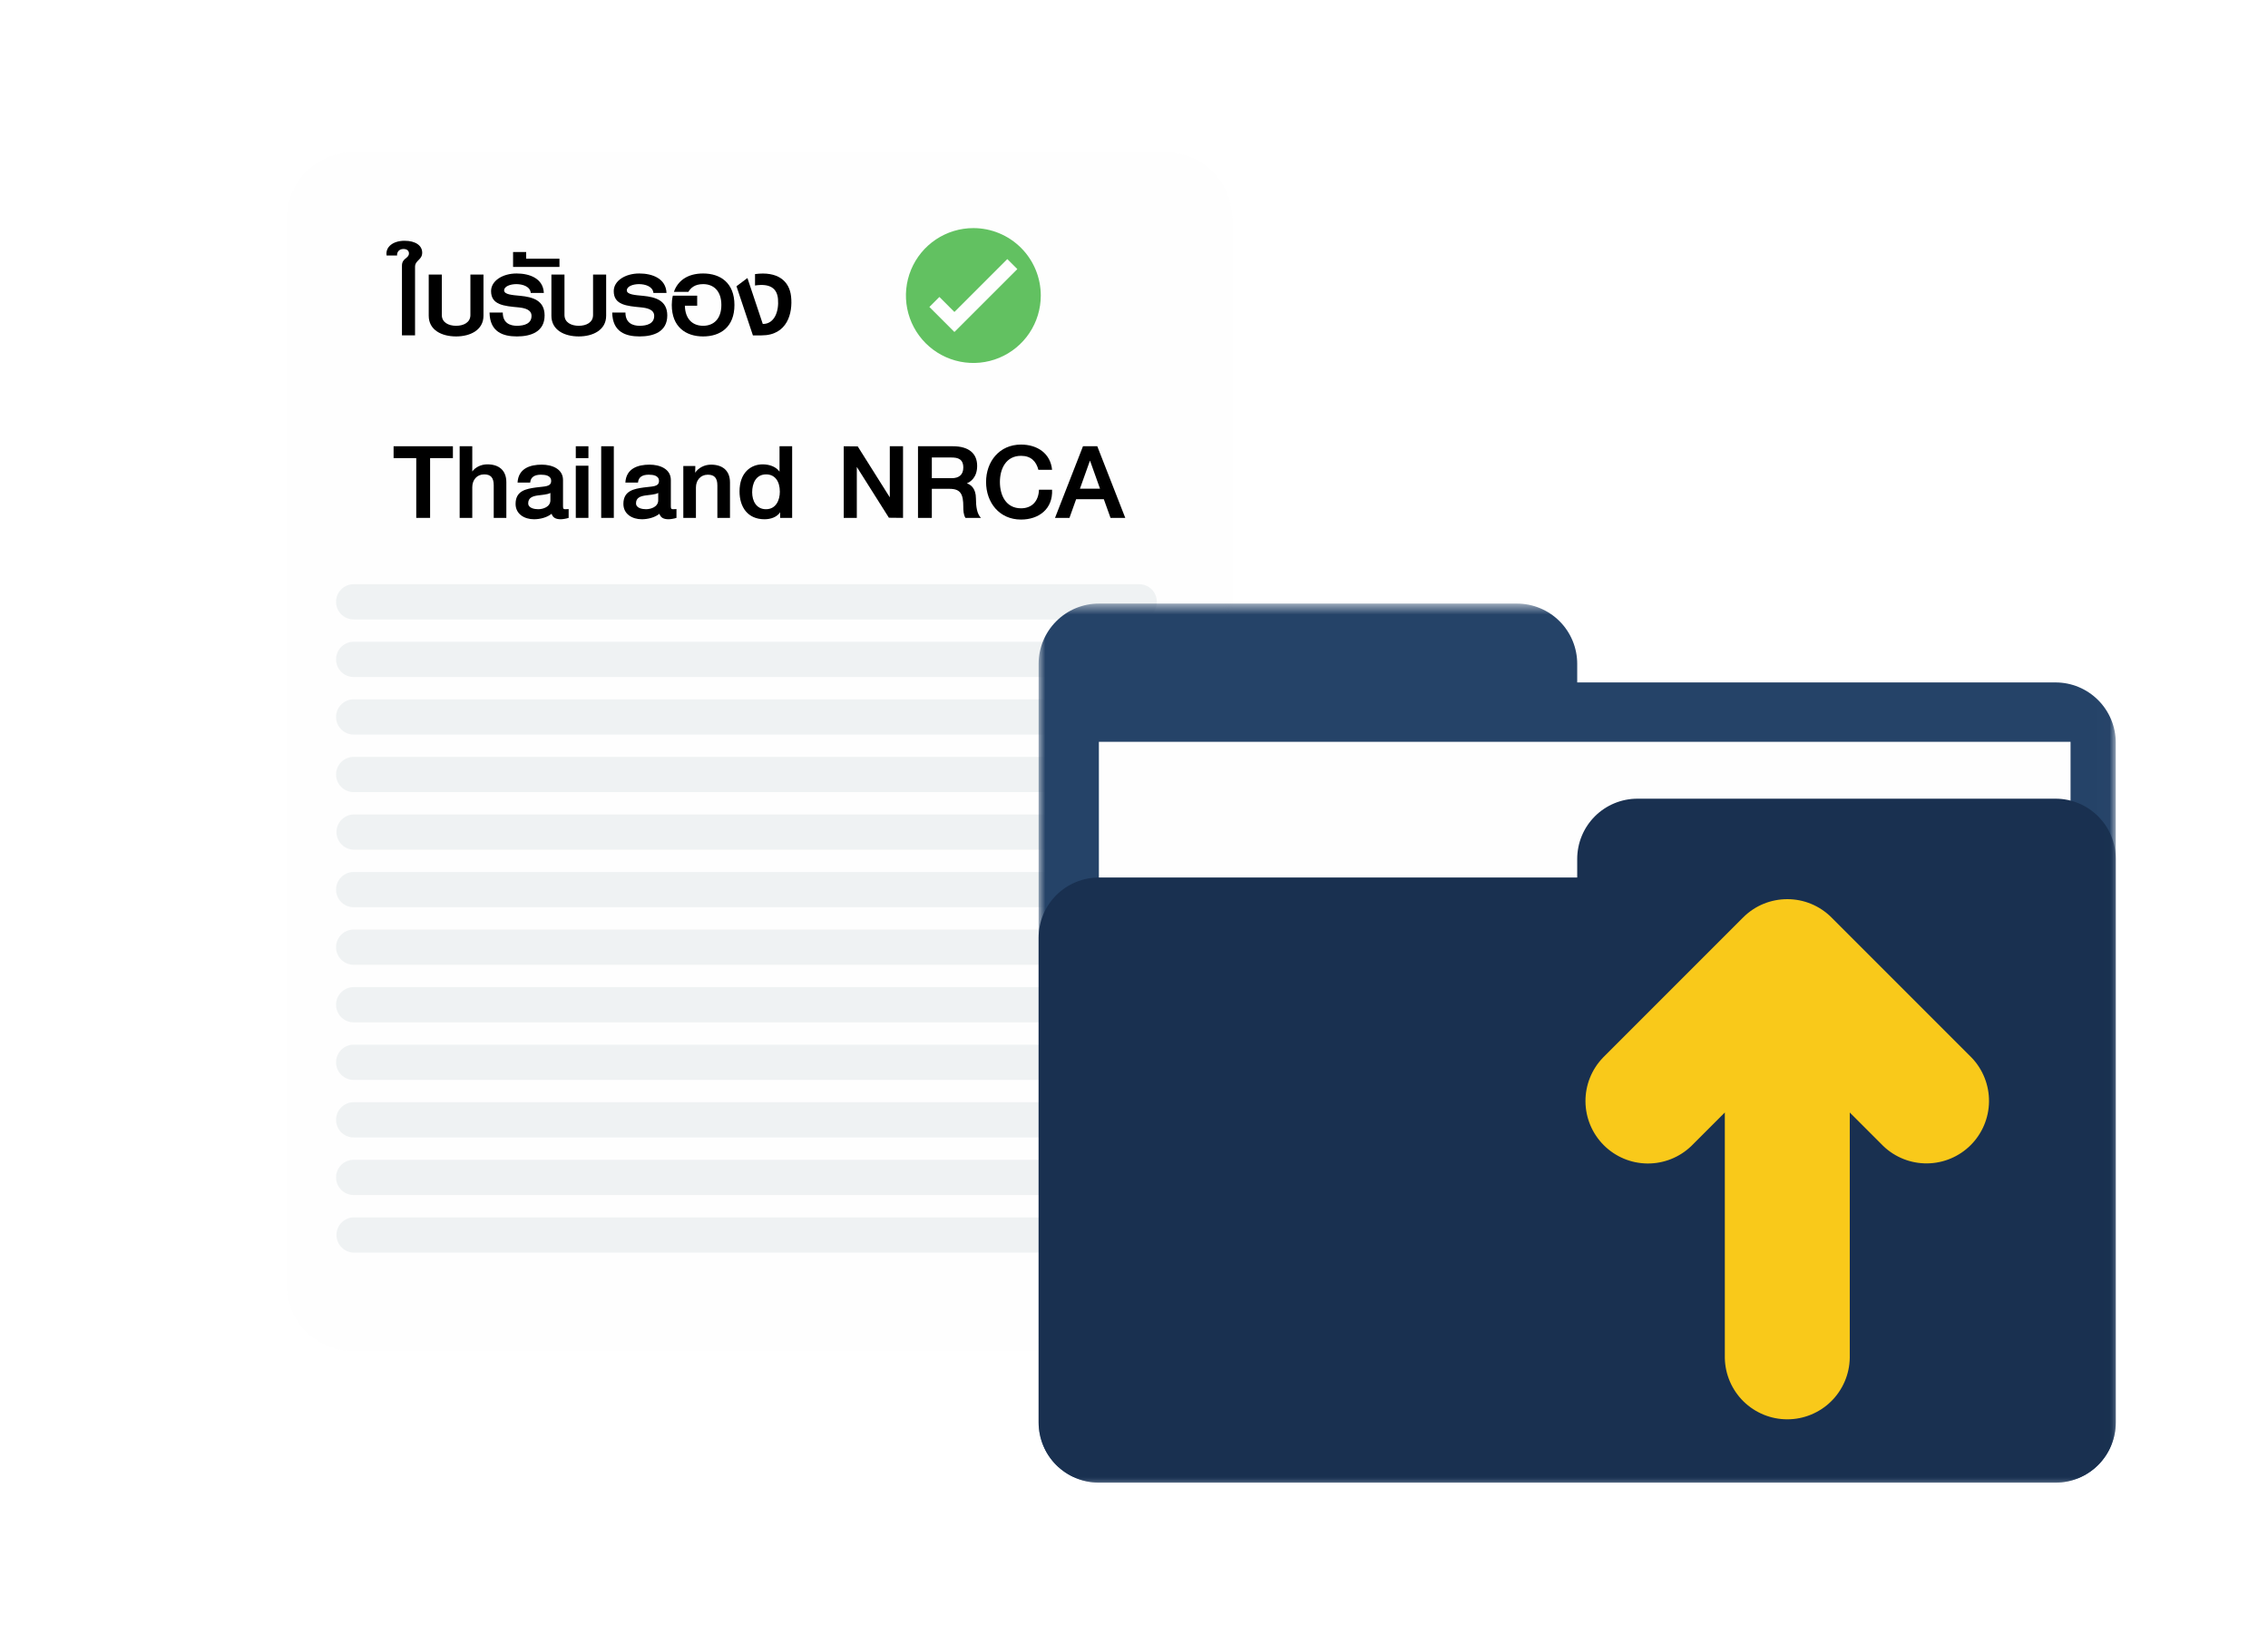 <svg width="179" height="129" viewBox="0 0 179 129" fill="none" xmlns="http://www.w3.org/2000/svg">
<g filter="url(#filter0_d_222_3977)">
<mask id="mask0_222_3977" style="mask-type:alpha" maskUnits="userSpaceOnUse" x="22" y="8" width="76" height="95">
<path d="M22.594 8H97.283V102.644H22.594V8Z" fill="white"/>
</mask>
<g mask="url(#mask0_222_3977)">
<path fill-rule="evenodd" clip-rule="evenodd" d="M91.962 102.644H27.915C26.503 102.644 25.15 102.083 24.152 101.085C23.155 100.088 22.594 98.734 22.594 97.323V13.32C22.594 11.909 23.155 10.556 24.152 9.558C25.15 8.561 26.503 8 27.915 8H91.962C93.373 8 94.727 8.561 95.724 9.558C96.722 10.556 97.283 11.909 97.283 13.32V97.323C97.283 98.734 96.722 100.088 95.724 101.085C94.727 102.083 93.373 102.644 91.962 102.644" fill="#FEFEFE"/>
</g>
<path fill-rule="evenodd" clip-rule="evenodd" d="M89.961 44.882H27.913C27.544 44.882 27.191 44.736 26.93 44.475C26.669 44.214 26.523 43.861 26.523 43.492C26.523 43.123 26.669 42.77 26.93 42.509C27.191 42.249 27.544 42.102 27.913 42.102H89.96C90.321 42.114 90.662 42.266 90.913 42.526C91.164 42.785 91.304 43.131 91.304 43.492C91.304 43.853 91.164 44.199 90.913 44.459C90.662 44.718 90.321 44.87 89.96 44.882H89.961ZM89.961 49.424H27.913C27.544 49.424 27.191 49.278 26.93 49.017C26.669 48.757 26.523 48.403 26.523 48.034C26.523 47.666 26.669 47.312 26.93 47.051C27.191 46.791 27.544 46.644 27.913 46.644H89.96C90.329 46.644 90.683 46.791 90.943 47.051C91.204 47.312 91.35 47.666 91.35 48.034C91.35 48.403 91.204 48.757 90.943 49.017C90.683 49.278 90.329 49.424 89.96 49.424H89.961ZM89.961 53.967H27.913C27.73 53.967 27.549 53.931 27.381 53.861C27.212 53.791 27.059 53.688 26.93 53.559C26.801 53.43 26.698 53.277 26.629 53.108C26.559 52.94 26.523 52.759 26.523 52.577C26.523 52.394 26.559 52.213 26.629 52.045C26.698 51.876 26.801 51.723 26.93 51.594C27.059 51.465 27.212 51.362 27.381 51.292C27.549 51.222 27.73 51.187 27.913 51.187H89.96C90.321 51.199 90.662 51.351 90.913 51.61C91.164 51.869 91.304 52.216 91.304 52.577C91.304 52.937 91.164 53.284 90.913 53.543C90.662 53.803 90.321 53.954 89.96 53.967H89.961ZM89.961 58.509H27.913C27.544 58.509 27.191 58.362 26.93 58.102C26.669 57.841 26.523 57.487 26.523 57.119C26.523 56.75 26.669 56.397 26.93 56.136C27.191 55.875 27.544 55.729 27.913 55.729H89.96C90.329 55.729 90.683 55.875 90.943 56.136C91.204 56.397 91.35 56.75 91.35 57.119C91.35 57.487 91.204 57.841 90.943 58.102C90.683 58.362 90.329 58.509 89.96 58.509H89.961ZM89.961 63.05H27.913C27.55 63.041 27.205 62.891 26.952 62.632C26.698 62.372 26.556 62.023 26.556 61.661C26.556 61.298 26.698 60.949 26.952 60.69C27.205 60.43 27.55 60.28 27.913 60.271H89.96C90.319 60.286 90.658 60.439 90.906 60.698C91.154 60.957 91.293 61.302 91.293 61.661C91.293 62.019 91.154 62.364 90.906 62.623C90.658 62.882 90.319 63.035 89.96 63.05H89.961ZM89.961 67.592H27.913C27.544 67.592 27.191 67.446 26.93 67.185C26.669 66.925 26.523 66.571 26.523 66.202C26.523 65.834 26.669 65.48 26.93 65.219C27.191 64.959 27.544 64.812 27.913 64.812H89.96C90.321 64.825 90.662 64.977 90.913 65.236C91.164 65.495 91.304 65.842 91.304 66.202C91.304 66.563 91.164 66.91 90.913 67.169C90.662 67.428 90.321 67.58 89.96 67.592H89.961ZM89.961 72.135H27.913C27.544 72.135 27.191 71.988 26.93 71.728C26.669 71.467 26.523 71.113 26.523 70.745C26.523 70.376 26.669 70.022 26.93 69.762C27.191 69.501 27.544 69.355 27.913 69.355H89.96C90.329 69.355 90.683 69.501 90.943 69.762C91.204 70.022 91.35 70.376 91.35 70.745C91.35 71.113 91.204 71.467 90.943 71.728C90.683 71.988 90.329 72.135 89.96 72.135H89.961ZM89.961 76.677H27.913C27.544 76.677 27.191 76.53 26.93 76.27C26.669 76.009 26.523 75.656 26.523 75.287C26.523 74.918 26.669 74.565 26.93 74.304C27.191 74.043 27.544 73.897 27.913 73.897H89.96C90.321 73.909 90.662 74.061 90.913 74.32C91.164 74.58 91.304 74.926 91.304 75.287C91.304 75.647 91.164 75.994 90.913 76.253C90.662 76.513 90.321 76.665 89.96 76.677H89.961ZM89.961 81.219H27.913C27.544 81.219 27.191 81.073 26.93 80.812C26.669 80.551 26.523 80.198 26.523 79.829C26.523 79.46 26.669 79.107 26.93 78.846C27.191 78.585 27.544 78.439 27.913 78.439H89.96C90.329 78.439 90.683 78.585 90.943 78.846C91.204 79.107 91.35 79.46 91.35 79.829C91.35 80.198 91.204 80.551 90.943 80.812C90.683 81.073 90.329 81.219 89.96 81.219H89.961ZM89.961 85.761H27.913C27.544 85.761 27.191 85.615 26.93 85.354C26.669 85.094 26.523 84.74 26.523 84.371C26.523 84.003 26.669 83.649 26.93 83.388C27.191 83.128 27.544 82.981 27.913 82.981H89.96C90.321 82.993 90.662 83.145 90.913 83.405C91.164 83.664 91.304 84.011 91.304 84.371C91.304 84.732 91.164 85.079 90.913 85.338C90.662 85.597 90.321 85.749 89.96 85.761H89.961ZM89.961 90.303H27.913C27.544 90.303 27.191 90.157 26.93 89.896C26.669 89.636 26.523 89.282 26.523 88.913C26.523 88.545 26.669 88.191 26.93 87.931C27.191 87.67 27.544 87.523 27.913 87.523H89.96C90.329 87.523 90.683 87.67 90.943 87.931C91.204 88.191 91.35 88.545 91.35 88.913C91.35 89.282 91.204 89.636 90.943 89.896C90.683 90.157 90.329 90.303 89.96 90.303H89.961ZM89.961 94.845H27.913C27.55 94.836 27.205 94.686 26.952 94.426C26.698 94.167 26.556 93.818 26.556 93.455C26.556 93.092 26.698 92.744 26.952 92.484C27.205 92.225 27.55 92.074 27.913 92.066H89.96C90.319 92.081 90.658 92.234 90.906 92.493C91.154 92.751 91.293 93.097 91.293 93.455C91.293 93.814 91.154 94.159 90.906 94.418C90.658 94.677 90.319 94.83 89.96 94.845" fill="#EFF2F3"/>
<path fill-rule="evenodd" clip-rule="evenodd" d="M88.691 38.765H78.726C78.377 38.765 78.031 38.696 77.708 38.563C77.385 38.429 77.092 38.233 76.845 37.986C76.598 37.739 76.402 37.446 76.268 37.123C76.135 36.8 76.066 36.454 76.066 36.105V33.082C76.067 32.377 76.347 31.7 76.846 31.202C77.344 30.703 78.021 30.423 78.726 30.422H88.691C89.397 30.423 90.073 30.703 90.572 31.202C91.071 31.701 91.351 32.377 91.351 33.083V36.105C91.351 36.455 91.282 36.801 91.148 37.123C91.015 37.446 90.819 37.739 90.572 37.986C90.324 38.233 90.031 38.429 89.708 38.563C89.385 38.696 89.04 38.765 88.69 38.765" fill="#FEFEFE"/>
<mask id="mask1_222_3977" style="mask-type:alpha" maskUnits="userSpaceOnUse" x="81" y="43" width="86" height="70">
<path d="M81.972 43.63H166.987V113H81.972V43.63Z" fill="white"/>
</mask>
<g mask="url(#mask1_222_3977)">
<path fill-rule="evenodd" clip-rule="evenodd" d="M162.232 49.853H124.48V48.386C124.48 47.761 124.357 47.143 124.118 46.566C123.879 45.989 123.529 45.464 123.087 45.023C122.646 44.581 122.121 44.231 121.544 43.992C120.967 43.753 120.349 43.63 119.724 43.63H86.728C85.467 43.63 84.257 44.131 83.365 45.023C82.474 45.915 81.972 47.124 81.972 48.386V108.244C81.972 109.505 82.474 110.715 83.365 111.606C84.257 112.498 85.467 112.999 86.728 112.999H162.232C163.493 112.999 164.702 112.498 165.593 111.606C166.485 110.714 166.986 109.505 166.986 108.244V54.608C166.986 53.347 166.485 52.138 165.593 51.246C164.702 50.354 163.493 49.853 162.232 49.853" fill="#254368"/>
</g>
<mask id="mask2_222_3977" style="mask-type:alpha" maskUnits="userSpaceOnUse" x="4" y="8" width="163" height="105">
<path d="M4.5 113H166.988V8H4.5V113Z" fill="white"/>
</mask>
<g mask="url(#mask2_222_3977)">
<path fill-rule="evenodd" clip-rule="evenodd" d="M86.728 79.159H163.417V54.539H86.728V79.159Z" fill="#FEFEFE"/>
<path fill-rule="evenodd" clip-rule="evenodd" d="M86.728 65.249H124.48V63.782C124.48 63.157 124.603 62.539 124.842 61.962C125.081 61.385 125.432 60.861 125.873 60.419C126.315 59.978 126.839 59.628 127.416 59.389C127.993 59.15 128.611 59.027 129.236 59.027H162.231C163.492 59.027 164.702 59.528 165.594 60.42C166.485 61.311 166.987 62.521 166.987 63.782V108.245C166.987 108.869 166.864 109.488 166.625 110.065C166.386 110.642 166.036 111.166 165.594 111.608C165.153 112.049 164.628 112.4 164.051 112.639C163.474 112.878 162.856 113.001 162.231 113.001H86.727C86.102 113.001 85.484 112.878 84.907 112.639C84.33 112.4 83.806 112.049 83.364 111.608C82.923 111.166 82.572 110.642 82.333 110.065C82.094 109.488 81.972 108.869 81.972 108.245V70.004C81.972 68.743 82.473 67.533 83.365 66.641C84.256 65.75 85.466 65.249 86.727 65.249" fill="#193050"/>
<path d="M88.811 36.868H87.647L87.118 35.392H84.934L84.406 36.868H83.266L85.474 31.215H86.602L88.811 36.868ZM86.818 34.563L86.026 32.343L85.234 34.563H86.818Z" fill="black"/>
<path d="M83.034 34.647C83.106 36.172 81.978 37 80.585 37C78.869 37 77.825 35.656 77.825 34.035C77.825 32.427 78.869 31.083 80.585 31.083C81.881 31.083 82.914 31.791 83.034 33.075H81.954C81.785 32.415 81.377 31.971 80.585 31.971C79.397 31.971 78.917 32.991 78.917 34.035C78.917 35.091 79.397 36.112 80.585 36.112C81.437 36.112 81.966 35.559 82.001 34.647H83.034Z" fill="black"/>
<path d="M77.421 36.868H76.197C76.04 36.616 76.028 36.28 76.028 35.992C76.028 35.008 75.824 34.575 74.948 34.575H73.544V36.868H72.452V31.215H75.2C76.472 31.215 77.121 31.791 77.121 32.763C77.121 33.687 76.581 34.035 76.305 34.143C76.617 34.239 77.025 34.539 77.025 35.343C77.025 35.98 77.109 36.556 77.421 36.868ZM76.028 32.895C76.028 32.223 75.596 32.103 75.104 32.103H73.544V33.735H75.116C75.704 33.735 76.028 33.447 76.028 32.895Z" fill="black"/>
<path d="M71.271 36.868L70.155 36.856L67.623 32.847V36.868H66.591V31.215L67.695 31.227L70.227 35.248V31.215H71.271V36.868Z" fill="black"/>
<path d="M62.52 36.868H61.572V36.424C61.32 36.808 60.828 36.976 60.336 36.976C59.003 36.976 58.367 36.004 58.367 34.779C58.367 33.291 59.267 32.643 60.192 32.643C60.696 32.643 61.236 32.811 61.524 33.219V31.215H62.52V36.868ZM61.548 34.803C61.548 33.951 61.14 33.435 60.468 33.435C59.651 33.435 59.364 34.155 59.364 34.851C59.364 35.524 59.688 36.184 60.456 36.184C61.236 36.184 61.548 35.476 61.548 34.803Z" fill="black"/>
<path d="M57.614 36.868H56.618V34.312C56.618 33.712 56.378 33.46 55.862 33.46C55.286 33.46 54.926 33.904 54.926 34.468V36.868H53.93V32.776H54.878L54.866 33.304C55.118 32.919 55.598 32.667 56.114 32.667C57.026 32.667 57.614 33.136 57.614 34.072V36.868Z" fill="black"/>
<path d="M53.39 36.868C53.21 36.928 52.922 36.976 52.766 36.976C52.406 36.976 52.142 36.868 52.046 36.544C51.673 36.844 51.121 36.976 50.653 36.976C49.897 36.976 49.201 36.568 49.201 35.764C49.201 34.72 50.041 34.576 50.809 34.468C51.446 34.372 52.01 34.444 52.01 33.952C52.01 33.52 51.541 33.46 51.205 33.46C50.725 33.46 50.389 33.628 50.353 34.084H49.357C49.417 32.968 50.341 32.667 51.265 32.667C52.082 32.667 52.946 33.004 52.946 33.88V35.932C52.946 36.124 52.97 36.184 53.114 36.184C53.174 36.184 53.246 36.184 53.39 36.172V36.868ZM51.95 35.476V34.9C51.673 35.044 51.265 35.044 50.905 35.104C50.533 35.164 50.197 35.284 50.197 35.716C50.197 36.1 50.689 36.184 50.989 36.184C51.361 36.184 51.95 36.004 51.95 35.476Z" fill="black"/>
<path d="M48.445 36.868H47.449V31.215H48.445V36.868Z" fill="black"/>
<path d="M46.441 32.151H45.444V31.215H46.441V32.151ZM46.441 36.868H45.444V32.751H46.441V36.868Z" fill="black"/>
<path d="M44.88 36.868C44.7 36.928 44.412 36.976 44.256 36.976C43.896 36.976 43.632 36.868 43.536 36.544C43.164 36.844 42.612 36.976 42.144 36.976C41.388 36.976 40.692 36.568 40.692 35.764C40.692 34.72 41.532 34.576 42.3 34.468C42.936 34.372 43.5 34.444 43.5 33.952C43.5 33.52 43.032 33.46 42.696 33.46C42.216 33.46 41.88 33.628 41.844 34.084H40.848C40.908 32.968 41.832 32.667 42.756 32.667C43.572 32.667 44.436 33.004 44.436 33.88V35.932C44.436 36.124 44.46 36.184 44.604 36.184C44.664 36.184 44.736 36.184 44.88 36.172V36.868ZM43.44 35.476V34.9C43.164 35.044 42.756 35.044 42.396 35.104C42.024 35.164 41.688 35.284 41.688 35.716C41.688 36.1 42.18 36.184 42.48 36.184C42.852 36.184 43.44 36.004 43.44 35.476Z" fill="black"/>
<path d="M39.963 36.868H38.967V34.299C38.967 33.687 38.727 33.435 38.211 33.435C37.634 33.435 37.274 33.879 37.274 34.443V36.868H36.278V31.215H37.274V33.207C37.514 32.871 37.971 32.643 38.463 32.643C39.375 32.643 39.963 33.111 39.963 34.059V36.868Z" fill="black"/>
<path d="M35.745 32.151H33.945V36.868H32.852V32.151H31.064V31.215H35.745V32.151Z" fill="black"/>
<path d="M62.435 19.393C62.579 20.701 62.147 22.466 60.106 22.466H59.422L58.126 18.589L58.99 17.941L60.202 21.565H60.214C61.126 21.565 61.486 20.569 61.403 19.597C61.33 18.757 60.778 18.349 59.59 18.529V17.629C61.378 17.389 62.303 18.169 62.435 19.393Z" fill="black"/>
<path d="M57.965 20.065C57.965 21.805 56.861 22.549 55.493 22.549C54.136 22.549 53.02 21.805 53.02 20.065C53.02 19.849 53.044 19.549 53.104 19.333H55.025V20.125H54.053C54.077 21.169 54.653 21.709 55.493 21.709C56.345 21.709 56.933 21.145 56.933 20.065C56.933 18.985 56.345 18.421 55.493 18.421C54.821 18.421 54.508 18.733 54.328 19.033H53.188C53.476 18.193 54.221 17.581 55.493 17.581C56.861 17.581 57.965 18.325 57.965 20.065Z" fill="black"/>
<path d="M52.664 20.893C52.664 22.189 51.571 22.549 50.479 22.549C49.387 22.549 48.343 22.201 48.319 20.665H49.363C49.363 21.505 49.951 21.709 50.479 21.709C51.079 21.709 51.632 21.529 51.632 20.929C51.632 20.425 51.079 20.305 50.611 20.257C49.459 20.149 48.439 20.065 48.439 18.973C48.439 18.157 49.351 17.581 50.455 17.581C51.487 17.581 52.556 17.977 52.604 19.117H51.571C51.523 18.601 50.923 18.421 50.431 18.421C49.951 18.421 49.471 18.601 49.471 18.913C49.471 19.249 50.131 19.285 50.755 19.345C51.727 19.441 52.664 19.705 52.664 20.893Z" fill="black"/>
<path d="M47.84 20.917C47.84 22.045 46.795 22.549 45.679 22.549C44.539 22.549 43.519 22.045 43.519 20.917V17.664H44.551V20.857C44.551 21.445 45.079 21.709 45.679 21.709C46.279 21.709 46.807 21.445 46.807 20.857V17.664H47.84V20.917Z" fill="black"/>
<path d="M44.155 17.064H40.494V15.888H41.527V16.416H44.155V17.064Z" fill="black"/>
<path d="M42.982 20.893C42.982 22.189 41.89 22.549 40.798 22.549C39.705 22.549 38.661 22.201 38.637 20.665H39.681C39.681 21.505 40.27 21.709 40.798 21.709C41.398 21.709 41.95 21.529 41.95 20.929C41.95 20.425 41.398 20.305 40.93 20.257C39.777 20.149 38.757 20.065 38.757 18.973C38.757 18.157 39.669 17.581 40.774 17.581C41.806 17.581 42.874 17.977 42.922 19.117H41.89C41.842 18.601 41.242 18.421 40.75 18.421C40.27 18.421 39.789 18.601 39.789 18.913C39.789 19.249 40.45 19.285 41.074 19.345C42.046 19.441 42.982 19.705 42.982 20.893Z" fill="black"/>
<path d="M38.158 20.917C38.158 22.045 37.114 22.549 35.998 22.549C34.858 22.549 33.837 22.045 33.837 20.917V17.664H34.87V20.857C34.87 21.445 35.398 21.709 35.998 21.709C36.598 21.709 37.126 21.445 37.126 20.857V17.664H38.158V20.917Z" fill="black"/>
<path d="M33.321 15.936C33.321 16.524 32.757 16.524 32.757 17.064V22.465H31.724V16.968C31.724 16.356 32.276 16.404 32.276 15.996C32.276 15.78 32.108 15.648 31.844 15.648C31.472 15.648 31.316 15.924 31.34 16.164H30.512C30.404 15.48 31.028 15 31.928 15C32.805 15 33.321 15.384 33.321 15.936Z" fill="black"/>
</g>
<path d="M126.517 79.458C125.618 80.388 125.121 81.633 125.132 82.927C125.144 84.22 125.662 85.457 126.577 86.371C127.491 87.285 128.728 87.804 130.021 87.815C131.314 87.826 132.56 87.329 133.49 86.43L136.13 83.79V103.161C136.154 104.453 136.683 105.684 137.605 106.59C138.528 107.496 139.768 108.003 141.061 108.003C142.353 108.003 143.594 107.496 144.516 106.59C145.438 105.684 145.968 104.453 145.991 103.161V83.791L148.631 86.431C149.561 87.326 150.806 87.82 152.097 87.807C153.388 87.794 154.623 87.276 155.536 86.363C156.449 85.45 156.968 84.215 156.981 82.924C156.993 81.633 156.499 80.388 155.605 79.458L144.547 68.4C144.089 67.942 143.546 67.578 142.948 67.33C142.35 67.082 141.708 66.955 141.061 66.956C139.799 66.956 138.536 67.437 137.574 68.4L126.516 79.457L126.517 79.458Z" fill="#F9C91A"/>
<path fill-rule="evenodd" clip-rule="evenodd" d="M82.143 19.322C82.143 20.374 81.831 21.403 81.246 22.278C80.662 23.153 79.831 23.835 78.858 24.238C77.886 24.641 76.816 24.746 75.784 24.541C74.751 24.336 73.803 23.829 73.059 23.085C72.314 22.34 71.808 21.392 71.602 20.36C71.397 19.328 71.502 18.258 71.905 17.285C72.308 16.313 72.99 15.482 73.865 14.897C74.74 14.312 75.769 14 76.821 14C78.233 14 79.586 14.561 80.584 15.559C81.582 16.557 82.143 17.91 82.143 19.322Z" fill="#62C161"/>
<path fill-rule="evenodd" clip-rule="evenodd" d="M79.501 16.444L75.326 20.619L74.141 19.434L73.351 20.224L74.537 21.409L75.326 22.199L80.292 17.234L79.501 16.444Z" fill="#FEFEFE"/>
</g>
<defs>
<filter id="filter0_d_222_3977" x="10.594" y="0" width="168.393" height="129" filterUnits="userSpaceOnUse" color-interpolation-filters="sRGB">
<feFlood flood-opacity="0" result="BackgroundImageFix"/>
<feColorMatrix in="SourceAlpha" type="matrix" values="0 0 0 0 0 0 0 0 0 0 0 0 0 0 0 0 0 0 127 0" result="hardAlpha"/>
<feOffset dy="4"/>
<feGaussianBlur stdDeviation="6"/>
<feComposite in2="hardAlpha" operator="out"/>
<feColorMatrix type="matrix" values="0 0 0 0 0 0 0 0 0 0 0 0 0 0 0 0 0 0 0.161 0"/>
<feBlend mode="normal" in2="BackgroundImageFix" result="effect1_dropShadow_222_3977"/>
<feBlend mode="normal" in="SourceGraphic" in2="effect1_dropShadow_222_3977" result="shape"/>
</filter>
</defs>
</svg>
